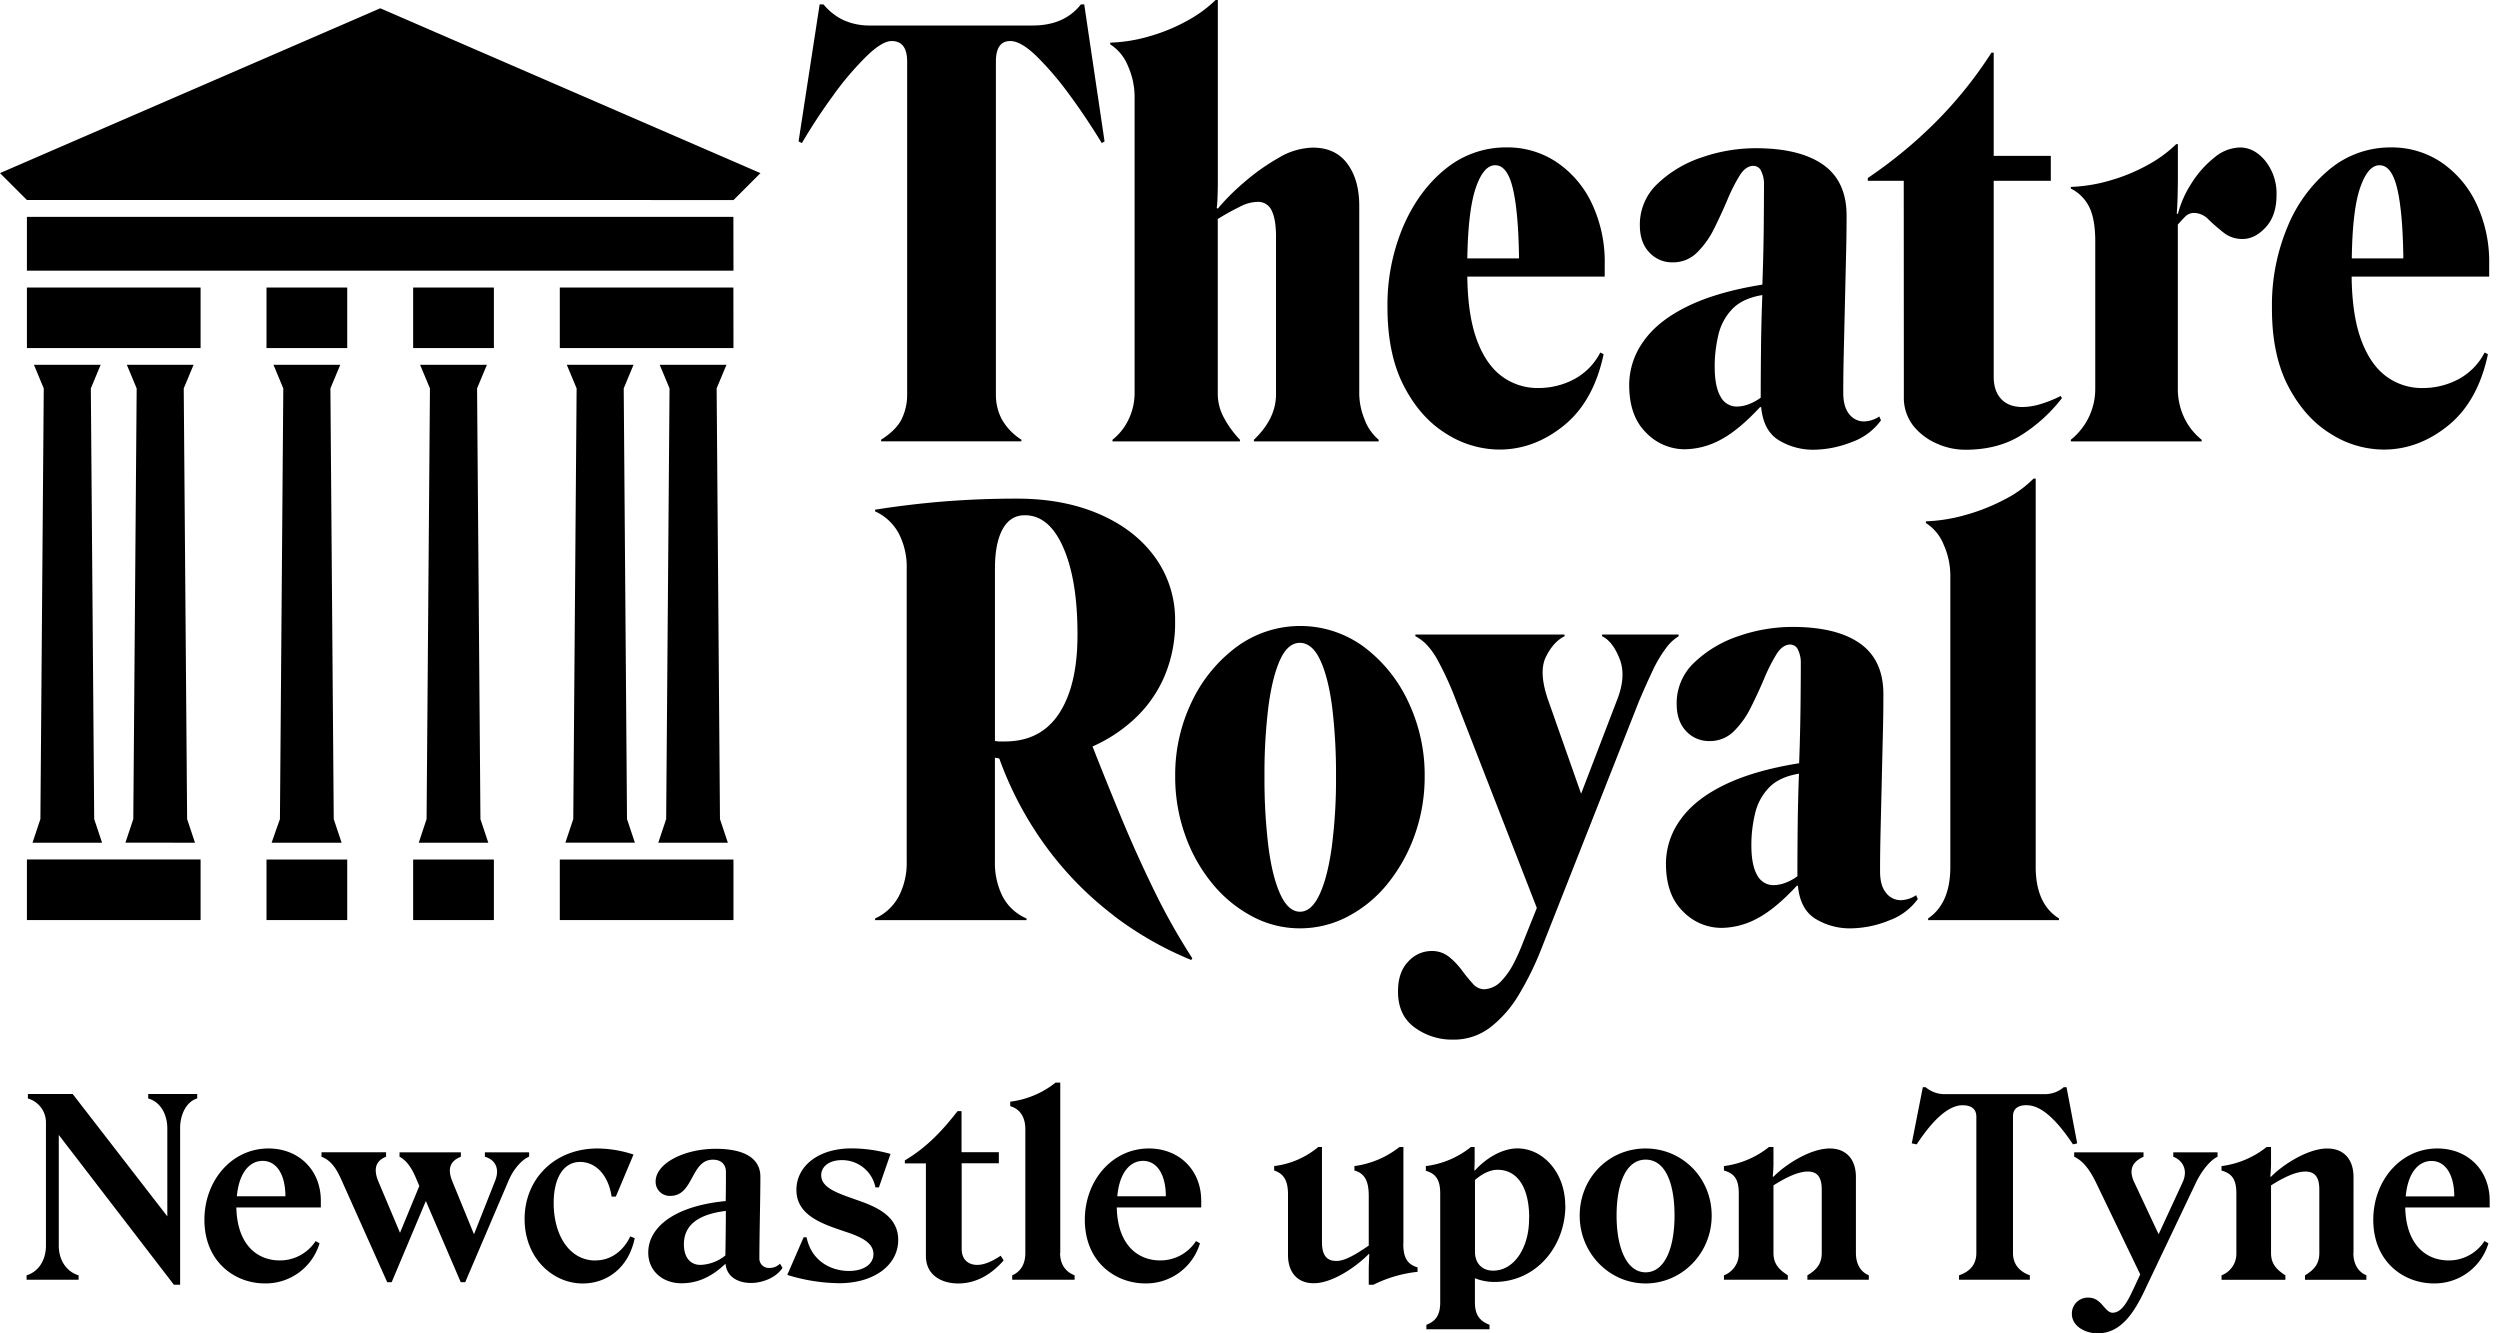 <svg height="80" width="150" xmlns="http://www.w3.org/2000/svg"><path d="M1.615 51.569h10.42v3.634H1.615zm23.174 3.634h4.844V51.57h-4.844zm4.844-37.952h-4.844v3.634h4.844zM1.95 50.563h4.175l-.473-1.417-.202-25.843.59-1.415H2.036l.589 1.415-.201 25.84zm9.75 0l-.473-1.417-.203-25.843.591-1.415H7.61l.59 1.415-.202 25.84-.473 1.417zM1.615 20.885h10.42v-3.634H1.615zM20.834 51.57H15.99v3.634h4.844zm4.29-1.006h4.174l-.472-1.417-.202-25.843.59-1.415h-4.007l.59 1.415-.202 25.84zm18.884 1.006h-10.42v3.634h10.42zM20.834 17.25H15.99v3.634h4.844zm17.26 33.312l-.474-1.417-.197-25.843.589-1.415h-4.005l.59 1.415-.201 25.84-.473 1.417zm5.909-33.312H33.588v3.634h10.42zm0-4.239H1.615v3.23h42.393zm-.332 37.551l-.473-1.417-.2-25.843.59-1.415h-4.006l.59 1.415-.202 25.84-.473 1.42zm6.37-44.907a18.189 18.189 0 011.964-2.295c.62-.599 1.119-.898 1.494-.898.62 0 .93.41.93 1.23v19.964a3.32 3.32 0 01-.331 1.493c-.221.443-.632.853-1.232 1.232v.1h8.418v-.1a3.502 3.502 0 01-1.18-1.232 3.153 3.153 0 01-.35-1.493V3.692c0-.82.288-1.23.864-1.23.422 0 .943.3 1.565.899.716.71 1.372 1.477 1.962 2.295.689.932 1.343 1.909 1.963 2.929l.166-.1-1.22-8.22h-.2c-.664.845-1.63 1.266-2.895 1.265h-9.72a3.8 3.8 0 01-1.613-.315 3.525 3.525 0 01-1.215-.95h-.232l-1.265 8.22.2.1a33.307 33.307 0 011.93-2.93zm82.059 20.73a3.75 3.75 0 01-1.05-1.329 4.023 4.023 0 01-.38-1.764v-9.817c.153-.179.302-.34.447-.483a.743.743 0 01.55-.216c.324.016.628.159.848.398.276.267.576.528.9.783.326.257.73.391 1.146.382.488 0 .948-.233 1.38-.699s.65-1.109.65-1.93a3.127 3.127 0 00-.664-2.046c-.443-.542-.953-.814-1.53-.815-.564.02-1.104.231-1.53.6-.538.429-1 .946-1.365 1.53a6.242 6.242 0 00-.83 1.863l-.066-.033c.021-.243.038-.575.05-.996.01-.42.017-.841.017-1.263v-1.9h-.102A7.694 7.694 0 01128.86 9.9c-.716.395-1.475.708-2.262.931a9.582 9.582 0 01-2.347.384v.1c.487.241.88.639 1.115 1.13.233.487.349 1.164.349 2.029v8.817a3.897 3.897 0 01-1.464 3.092v.1h7.85zM77.999 55.7a6.04 6.04 0 01-2.896-.732 7.833 7.833 0 01-2.395-1.991 9.599 9.599 0 01-1.613-2.911 10.346 10.346 0 01-.583-3.485c-.017-1.55.324-3.084.996-4.481a8.786 8.786 0 012.695-3.293 6.447 6.447 0 017.603-.016 8.674 8.674 0 012.678 3.292c.67 1.402 1.011 2.939.996 4.493a10.346 10.346 0 01-.583 3.485 9.864 9.864 0 01-1.613 2.927 7.586 7.586 0 01-2.396 1.992 6.14 6.14 0 01-2.89.72zm0-.996c.464 0 .858-.35 1.181-1.049.323-.699.567-1.658.732-2.877.176-1.39.26-2.79.249-4.192.01-1.39-.067-2.78-.232-4.16-.156-1.197-.395-2.138-.716-2.82-.32-.683-.725-1.028-1.214-1.036-.488 0-.888.344-1.199 1.032-.31.689-.543 1.629-.698 2.822a32.607 32.607 0 00-.233 4.158c-.01 1.401.067 2.801.233 4.192.155 1.217.393 2.177.715 2.878.322.702.716 1.052 1.182 1.05zm35.283.55a6.326 6.326 0 01-2.245.448 3.96 3.96 0 01-2.096-.565c-.62-.377-.976-1.04-1.066-1.991h-.066c-.864.93-1.657 1.585-2.378 1.963a4.609 4.609 0 01-2.146.564 3.211 3.211 0 01-2.313-.995c-.677-.664-1.015-1.618-1.014-2.861a4.48 4.48 0 01.864-2.63c.577-.819 1.458-1.518 2.646-2.095 1.187-.578 2.68-1.01 4.48-1.298.044-1.198.071-2.33.083-3.394s.018-1.93.017-2.595a1.743 1.743 0 00-.166-.815.511.511 0 00-.465-.317c-.312 0-.589.196-.83.583-.281.462-.526.946-.731 1.447-.245.577-.51 1.154-.799 1.73a5.31 5.31 0 01-1.03 1.448c-.39.384-.917.594-1.464.582-.53.01-1.04-.207-1.399-.599-.376-.4-.564-.943-.564-1.63a3.344 3.344 0 011.064-2.489 7.063 7.063 0 012.655-1.58 9.853 9.853 0 013.228-.55c1.77 0 3.123.333 4.059.997.936.663 1.402 1.684 1.397 3.061 0 .732-.01 1.552-.033 2.462-.023.91-.045 1.847-.066 2.813l-.067 2.82c-.022.915-.033 1.758-.033 2.512 0 .577.122 1.01.365 1.297.206.27.525.43.865.434.333-.008.657-.111.933-.3l.1.233a3.676 3.676 0 01-1.791 1.308zm-5.339-8.834c-.8.133-1.404.415-1.813.848a3.32 3.32 0 00-.83 1.563 8.06 8.06 0 00-.218 1.88c0 .8.117 1.398.35 1.798.186.37.567.603.981.599.24-.003.476-.049.699-.135a2.95 2.95 0 00.732-.398c0-.843.005-1.802.016-2.878.011-1.075.037-2.168.077-3.279zm6.288-22.63c-.02.623.173 1.234.548 1.731.371.47.852.84 1.4 1.08a4.19 4.19 0 001.745.384c1.31 0 2.43-.294 3.36-.883a9.415 9.415 0 002.43-2.212l-.068-.133c-.4.204-.816.37-1.246.498-.34.103-.694.16-1.05.166-.552 0-.98-.161-1.28-.483-.301-.322-.45-.771-.448-1.348V10.847h3.427V9.353h-3.427V3.161h-.135a25.004 25.004 0 01-3.292 4.11 27.502 27.502 0 01-4.128 3.41v.166h2.158zM89.42 61.64a6.992 6.992 0 001.73-1.992c.512-.855.951-1.75 1.315-2.678l5.89-14.936c.265-.62.526-1.203.781-1.746.218-.481.485-.939.798-1.364.207-.3.473-.555.782-.748v-.102h-4.592v.1c.422.199.771.648 1.049 1.347.278.7.228 1.526-.15 2.478l-2.157 5.624-1.991-5.657c-.379-1.106-.418-1.96-.118-2.56.3-.602.671-1.012 1.115-1.232v-.1h-8.95v.1c.488.243.92.698 1.298 1.364.435.792.813 1.615 1.13 2.461l4.86 12.478-.81 2.018c-.163.438-.352.866-.565 1.281-.2.402-.459.771-.767 1.097-.266.291-.636.465-1.03.483a.914.914 0 01-.682-.35c-.23-.255-.447-.521-.65-.798a4.414 4.414 0 00-.764-.798 1.646 1.646 0 00-1.066-.35 1.89 1.89 0 00-1.38.632c-.41.421-.616 1.02-.616 1.797 0 .955.332 1.674.996 2.157a3.78 3.78 0 002.295.732 3.598 3.598 0 002.249-.738zm46.897-43.208c-.021-1.651.296-3.289.93-4.813a8.796 8.796 0 012.546-3.477 5.706 5.706 0 013.676-1.297 5.31 5.31 0 012.987.88 6.159 6.159 0 012.113 2.464 8.193 8.193 0 01.782 3.676v.731h-8.252v.07c.023 1.53.217 2.783.583 3.759s.864 1.695 1.494 2.157c.63.466 1.395.711 2.179.7a4.539 4.539 0 002.157-.532 3.76 3.76 0 001.565-1.598l.199.1c-.4 1.887-1.193 3.312-2.38 4.276-1.187.964-2.479 1.446-3.875 1.447a5.974 5.974 0 01-3.211-.966c-1.032-.642-1.875-1.596-2.53-2.86-.653-1.265-.974-2.837-.963-4.715zm4.79-2.928h3.094c-.022-1.84-.144-3.231-.365-4.175s-.576-1.415-1.065-1.414c-.465 0-.852.45-1.162 1.348-.31.898-.477 2.312-.501 4.241zM84.23 23.156c-.655-1.265-.982-2.84-.982-4.725a12.088 12.088 0 01.932-4.813c.621-1.451 1.47-2.61 2.544-3.477a5.714 5.714 0 013.678-1.297 5.3 5.3 0 012.987.88 6.14 6.14 0 012.113 2.464 8.193 8.193 0 01.781 3.676v.731H88.04v.07c.023 1.53.217 2.783.582 3.759s.863 1.695 1.494 2.157c.63.466 1.397.711 2.18.7a4.542 4.542 0 002.158-.532 3.747 3.747 0 001.563-1.598l.2.1c-.399 1.887-1.192 3.312-2.379 4.276s-2.48 1.446-3.876 1.447a5.986 5.986 0 01-3.212-.966c-1.025-.635-1.865-1.585-2.519-2.85zm3.817-7.653h3.095c-.023-1.84-.145-3.231-.367-4.175-.22-.944-.575-1.415-1.063-1.414-.466 0-.853.45-1.162 1.348-.309.898-.48 2.312-.511 4.241zM66.805 54.918a20.16 20.16 0 01-3.983-4.043 20.95 20.95 0 01-2.861-5.355.284.284 0 00-.133-.035.28.28 0 01-.133-.033v6.23a4.47 4.47 0 00.465 2.112 2.91 2.91 0 001.432 1.314v.1h-9.087v-.1a3.022 3.022 0 001.414-1.314 4.338 4.338 0 00.483-2.112V34.109a4.333 4.333 0 00-.483-2.113 3.022 3.022 0 00-1.414-1.314v-.1a54.318 54.318 0 014.175-.498 54.634 54.634 0 014.343-.166c1.862 0 3.509.31 4.94.931 1.432.62 2.547 1.486 3.345 2.596a6.38 6.38 0 011.198 3.817 8.16 8.16 0 01-.664 3.377 7.55 7.55 0 01-1.8 2.52 9.128 9.128 0 01-2.49 1.629 242.78 242.78 0 001.713 4.243 78.25 78.25 0 001.98 4.391 38.468 38.468 0 002.295 4.076l-.067.1a20.37 20.37 0 01-4.678-2.679zm-2.156-16.883c0-2.153-.282-3.878-.848-5.174-.565-1.297-1.336-1.946-2.312-1.947-.577 0-1.02.277-1.327.83-.308.553-.463 1.34-.465 2.363v10.347c.098.023.198.034.299.033h.3c1.439 0 2.526-.565 3.261-1.697.736-1.132 1.1-2.717 1.092-4.755zM67.678 3.96a4.55 4.55 0 01.398 1.863v17.8a3.641 3.641 0 01-.332 1.48c-.223.502-.565.942-.995 1.282v.1h7.648v-.1a5.974 5.974 0 01-.964-1.328 2.987 2.987 0 01-.367-1.397V13.142a14.02 14.02 0 011.315-.732 2.368 2.368 0 011.148-.299c.346.015.65.23.782.55.167.344.25.86.25 1.546v9.45c0 .976-.442 1.885-1.327 2.728v.1h7.486v-.1a2.937 2.937 0 01-.85-1.231 4.149 4.149 0 01-.315-1.53V12.35c0-1.042-.238-1.885-.715-2.529-.477-.644-1.17-.965-2.08-.964a4.159 4.159 0 00-2.046.616 12.83 12.83 0 00-2.063 1.463c-.57.482-1.1 1.01-1.581 1.58l-.067-.033c.03-.232.046-.465.05-.699.012-.31.017-.609.017-.897V0h-.133a7.634 7.634 0 01-1.713 1.248c-.716.396-1.476.708-2.263.931a9.415 9.415 0 01-2.349.38v.1c.482.312.855.767 1.066 1.3zM16.796 49.146s-.269.75-.498 1.417h4.199l-.473-1.417-.2-25.843.592-1.415h-4.008l.59 1.415zm27.217-37.144l1.615-1.615-22.81-9.89L0 10.386l1.615 1.615zm61.811 1.676c.01-1.064.015-1.93.015-2.596a1.744 1.744 0 00-.166-.814.51.51 0 00-.465-.316c-.312 0-.588.194-.83.583-.281.462-.526.946-.731 1.447a30.87 30.87 0 01-.798 1.73 5.292 5.292 0 01-1.031 1.446c-.39.384-.917.594-1.464.583a1.844 1.844 0 01-1.399-.6c-.376-.398-.564-.94-.564-1.629a3.347 3.347 0 011.064-2.49 7.063 7.063 0 012.655-1.58 9.853 9.853 0 013.228-.549c1.77 0 3.123.332 4.06.996.935.664 1.4 1.684 1.397 3.06 0 .733-.012 1.554-.034 2.463l-.066 2.811-.066 2.822c-.022.912-.034 1.757-.034 2.512 0 .577.122 1.01.365 1.298.207.269.526.428.865.431.333-.007.657-.11.933-.298l.1.232a3.674 3.674 0 01-1.781 1.314 6.338 6.338 0 01-2.246.45 3.96 3.96 0 01-2.096-.566c-.62-.376-.976-1.04-1.065-1.991h-.067c-.864.931-1.656 1.586-2.378 1.963a4.612 4.612 0 01-2.147.566 3.211 3.211 0 01-2.312-.996c-.677-.664-1.015-1.617-1.014-2.86a4.48 4.48 0 01.865-2.63c.576-.82 1.458-1.518 2.645-2.096 1.187-.577 2.68-1.01 4.48-1.297.044-1.204.071-2.337.082-3.399zm-.084 4.026c-.8.133-1.403.415-1.813.848a3.34 3.34 0 00-.83 1.565 8.133 8.133 0 00-.215 1.879c0 .8.116 1.397.35 1.797.185.371.566.604.98.599a2.06 2.06 0 00.7-.133c.26-.099.507-.233.731-.4 0-.843.006-1.802.017-2.877.01-1.076.037-2.17.08-3.281zm9.949 37.403v.1h7.85v-.1c-.93-.58-1.397-1.611-1.397-3.094V28.718h-.132a6.693 6.693 0 01-1.731 1.248c-.746.394-1.532.706-2.345.931a9.994 9.994 0 01-2.38.384v.1c.482.31.855.764 1.066 1.297.263.586.399 1.22.4 1.862v17.473c0 1.46-.444 2.49-1.331 3.09zM46.799 75.82l.15.252c-.357.564-1.175.906-1.887.906s-1.443-.312-1.532-1.143h-.013c-.878.83-1.725 1.161-2.63 1.161-1.101 0-1.992-.713-1.992-1.842 0-1.493 1.53-2.793 4.646-3.09.015-.684.015-1.293.015-1.74 0-.416-.237-.743-.786-.743-1.328 0-1.145 2.171-2.541 2.171a.843.843 0 01-.891-.863c0-1.069 1.678-1.961 3.61-1.961 1.659 0 2.675.536 2.675 1.679 0 1.293-.06 3.432-.06 4.874a.564.564 0 00.589.596.886.886 0 00.647-.257zm-3.254-3.165c-1.917.237-2.511 1.039-2.511 2.005 0 .788.387 1.234.996 1.234a2.524 2.524 0 001.493-.566c.013-.786.028-1.752.028-2.673zM8.893 65.909c.759.207 1.146.996 1.146 1.782v5.29l-5.678-7.34H1.673v.268a1.494 1.494 0 011.084 1.425v7.4c0 .891-.46 1.575-1.162 1.784v.267h3.12v-.267c-.712-.209-1.188-.893-1.188-1.784v-6.638l6.908 8.99h.372V67.69c0-.786.357-1.59 1.026-1.782v-.267h-2.94zm93.808 7.028c0 2.274-1.797 4.07-3.966 4.07-2.17 0-3.953-1.811-3.953-4.07s1.739-4.028 3.953-4.028c2.213 0 3.966 1.77 3.966 4.028zm-2.229 0c0-1.977-.564-3.359-1.737-3.359-1.145 0-1.74 1.382-1.74 3.359 0 1.976.624 3.402 1.74 3.402 1.143 0 1.737-1.44 1.737-3.402zm10.883 2.244v-4.562c0-1.026-.549-1.71-1.574-1.71-1.144 0-2.63.938-3.373 1.695l-.044-.015c.033-.306.048-.614.044-.921v-.847h-.269a5.447 5.447 0 01-2.703 1.144v.267c.654.18.891.564.891 1.382v3.567c.02.59-.339 1.128-.89 1.337v.267h3.833v-.267c-.521-.332-.862-.683-.862-1.337v-4.058c.862-.55 1.575-.846 2.095-.83.564.015.801.372.801 1.086v3.802c0 .654-.312 1.01-.861 1.337v.267h3.686v-.267c-.5-.209-.774-.683-.774-1.337zm-27.15-.58v-5.78h-.237a5.564 5.564 0 01-2.703 1.144v.267c.683.18.86.743.86 1.53v2.972c-.845.58-1.493.951-1.99.921-.565-.015-.817-.386-.817-1.128V68.82h-.224a5.072 5.072 0 01-2.644 1.144v.267c.64.209.83.699.83 1.442V75.3c0 1.01.536 1.694 1.545 1.694 1.13 0 2.556-.996 3.3-1.753h.03c0 .193-.03.58-.03.921v.922h.281a7.75 7.75 0 012.646-.774v-.267c-.631-.193-.855-.594-.855-1.44zm9.717-2.273c0 2.466-1.754 4.59-4.265 4.59a3.203 3.203 0 01-1.162-.222v1.455c0 .818.357 1.13.876 1.338v.267h-3.788v-.267c.498-.193.83-.52.83-1.338v-6.537c0-.818-.253-1.188-.862-1.367v-.282a5.394 5.394 0 002.705-1.144h.223v.847c0 .179-.015.371-.015.549l.03.015c.549-.624 1.545-1.328 2.555-1.328 1.554.005 2.865 1.477 2.865 3.424zm-2.17.742c0-1.812-.698-2.883-1.9-2.883-.462 0-.937.254-1.353.61v4.314c0 .654.401 1.128 1.085 1.128 1.298.004 2.189-1.445 2.16-3.17zm57.629-.624h-5.067c.045 2.169 1.188 3.18 2.615 3.18a2.55 2.55 0 002.14-1.162l.237.134a3.37 3.37 0 01-3.284 2.407c-1.798 0-3.625-1.293-3.625-3.817 0-2.349 1.635-4.28 3.849-4.28 1.782 0 3.135 1.263 3.135 3.136zm-2.125-.664c0-1.291-.52-2.124-1.367-2.124-.744 0-1.412.654-1.545 2.124zm-25.641-5.467c.861 0 1.799.892 2.763 2.347l.254-.06-.64-3.372h-.165c-.337.292-.774.44-1.218.417h-5.84c-.45.024-.89-.125-1.233-.417h-.166l-.664 3.372.297.06c.951-1.455 1.902-2.347 2.748-2.347.58 0 .83.268.83.684v8.182c0 .639-.332 1.098-1.04 1.337v.267h4.25v-.267c-.664-.239-1.011-.698-1.011-1.337v-8.187c-.005-.416.232-.684.826-.684zm8.78 3.09c.55.208.921.787.55 1.56l-1.428 3.09-1.455-3.104c-.387-.817-.075-1.263.55-1.546v-.267h-4.161v.267c.506.238.893.7 1.308 1.546l2.655 5.513-.387.83c-.312.653-.664 1.456-1.263 1.47-.49 0-.654-.906-1.455-.906a.954.954 0 00-.996.98c0 .714.772 1.162 1.545 1.162 1.218 0 2.022-.921 2.748-2.423l3.154-6.626c.341-.7.848-1.338 1.292-1.546v-.267h-2.655zm10.816 5.78V70.62c0-1.026-.551-1.71-1.575-1.71-1.145 0-2.63.938-3.374 1.695l-.045-.015c.034-.306.049-.614.045-.921v-.847h-.267a5.453 5.453 0 01-2.704 1.144v.267c.652.18.891.564.891 1.382v3.567c.02.59-.338 1.128-.89 1.337v.267h3.831v-.267c-.52-.332-.861-.683-.861-1.337v-4.058c.861-.55 1.575-.846 2.096-.83.564.015.801.372.801 1.086v3.802c0 .654-.312 1.01-.86 1.337v.267h3.683v-.267c-.498-.209-.78-.683-.78-1.337zm-105.48.445c-1.574 0-2.51-1.53-2.51-3.446 0-1.516.594-2.467 1.59-2.467.89 0 1.68.729 1.887 2.08h.252l1.062-2.524a7.007 7.007 0 00-2.166-.364c-2.57 0-4.37 1.826-4.37 4.235 0 2.334 1.68 3.864 3.486 3.864 1.427 0 2.75-.906 3.121-2.72l-.269-.103c-.381.816-1.11 1.44-2.09 1.44zm-3.982-6.492h-2.656v.267c.595.166.922.684.61 1.456l-1.263 3.195-1.308-3.195c-.297-.742-.12-1.203.52-1.456v-.267h-3.68v.267c.297.148.654.498.966 1.234l.222.519L24 73.968 22.69 70.86c-.312-.772-.105-1.233.475-1.456v-.267h-3.874v.267c.52.208.847.595 1.218 1.441l2.724 6.087h.267l2.051-4.872 2.094 4.872h.268l2.6-6.092c.282-.664.773-1.248 1.233-1.44zM19.25 72.046v.4h-5.069c.044 2.169 1.189 3.18 2.614 3.18a2.55 2.55 0 002.141-1.162l.237.134a3.372 3.372 0 01-3.284 2.407c-1.797 0-3.624-1.293-3.624-3.817 0-2.349 1.633-4.28 3.848-4.28 1.783.001 3.137 1.264 3.137 3.138zm-2.126-.269c0-1.291-.52-2.124-1.366-2.124-.743 0-1.412.654-1.547 2.124zm54.95.269v.4h-5.068c.045 2.169 1.189 3.18 2.616 3.18.864 0 1.67-.437 2.139-1.162l.237.134a3.37 3.37 0 01-3.282 2.407c-1.8 0-3.626-1.293-3.626-3.817 0-2.349 1.634-4.28 3.848-4.28 1.782.001 3.135 1.264 3.135 3.138zm-2.124-.269c0-1.291-.52-2.124-1.367-2.124-.743 0-1.412.654-1.545 2.124zm-18.449.254c-1.115-.402-2.228-.714-2.228-1.517 0-.52.474-.906 1.233-.906a2.033 2.033 0 012.02 1.635h.208l.697-2.007a8.63 8.63 0 00-2.346-.332c-1.992 0-3.3 1.07-3.3 2.49 0 1.575 1.635 2.064 2.988 2.525.906.297 1.634.654 1.634 1.328 0 .58-.55 1.01-1.472 1.01-1.113 0-2.258-.625-2.54-2.02h-.178l-.98 2.258c1.01.318 2.06.486 3.12.498 2.065 0 3.536-1.07 3.536-2.6-.002-1.368-1.19-1.947-2.393-2.362zm7.136 3.863c-.564 0-.936-.342-.936-.952v-5.145h2.23v-.664h-2.238v-2.466h-.237c-.906 1.162-1.842 2.17-3.165 2.956v.18h1.263v5.555c0 1.13.906 1.65 1.947 1.65 1.098 0 2.02-.58 2.718-1.383l-.178-.282c-.534.357-.995.551-1.412.551zm4.979-.713V64.958h-.284a5.435 5.435 0 01-2.718 1.143v.268c.664.194.906.758.906 1.382v7.43c0 .683-.297 1.128-.787 1.337v.267h3.744v-.267c-.544-.209-.871-.654-.871-1.337z"/></svg>